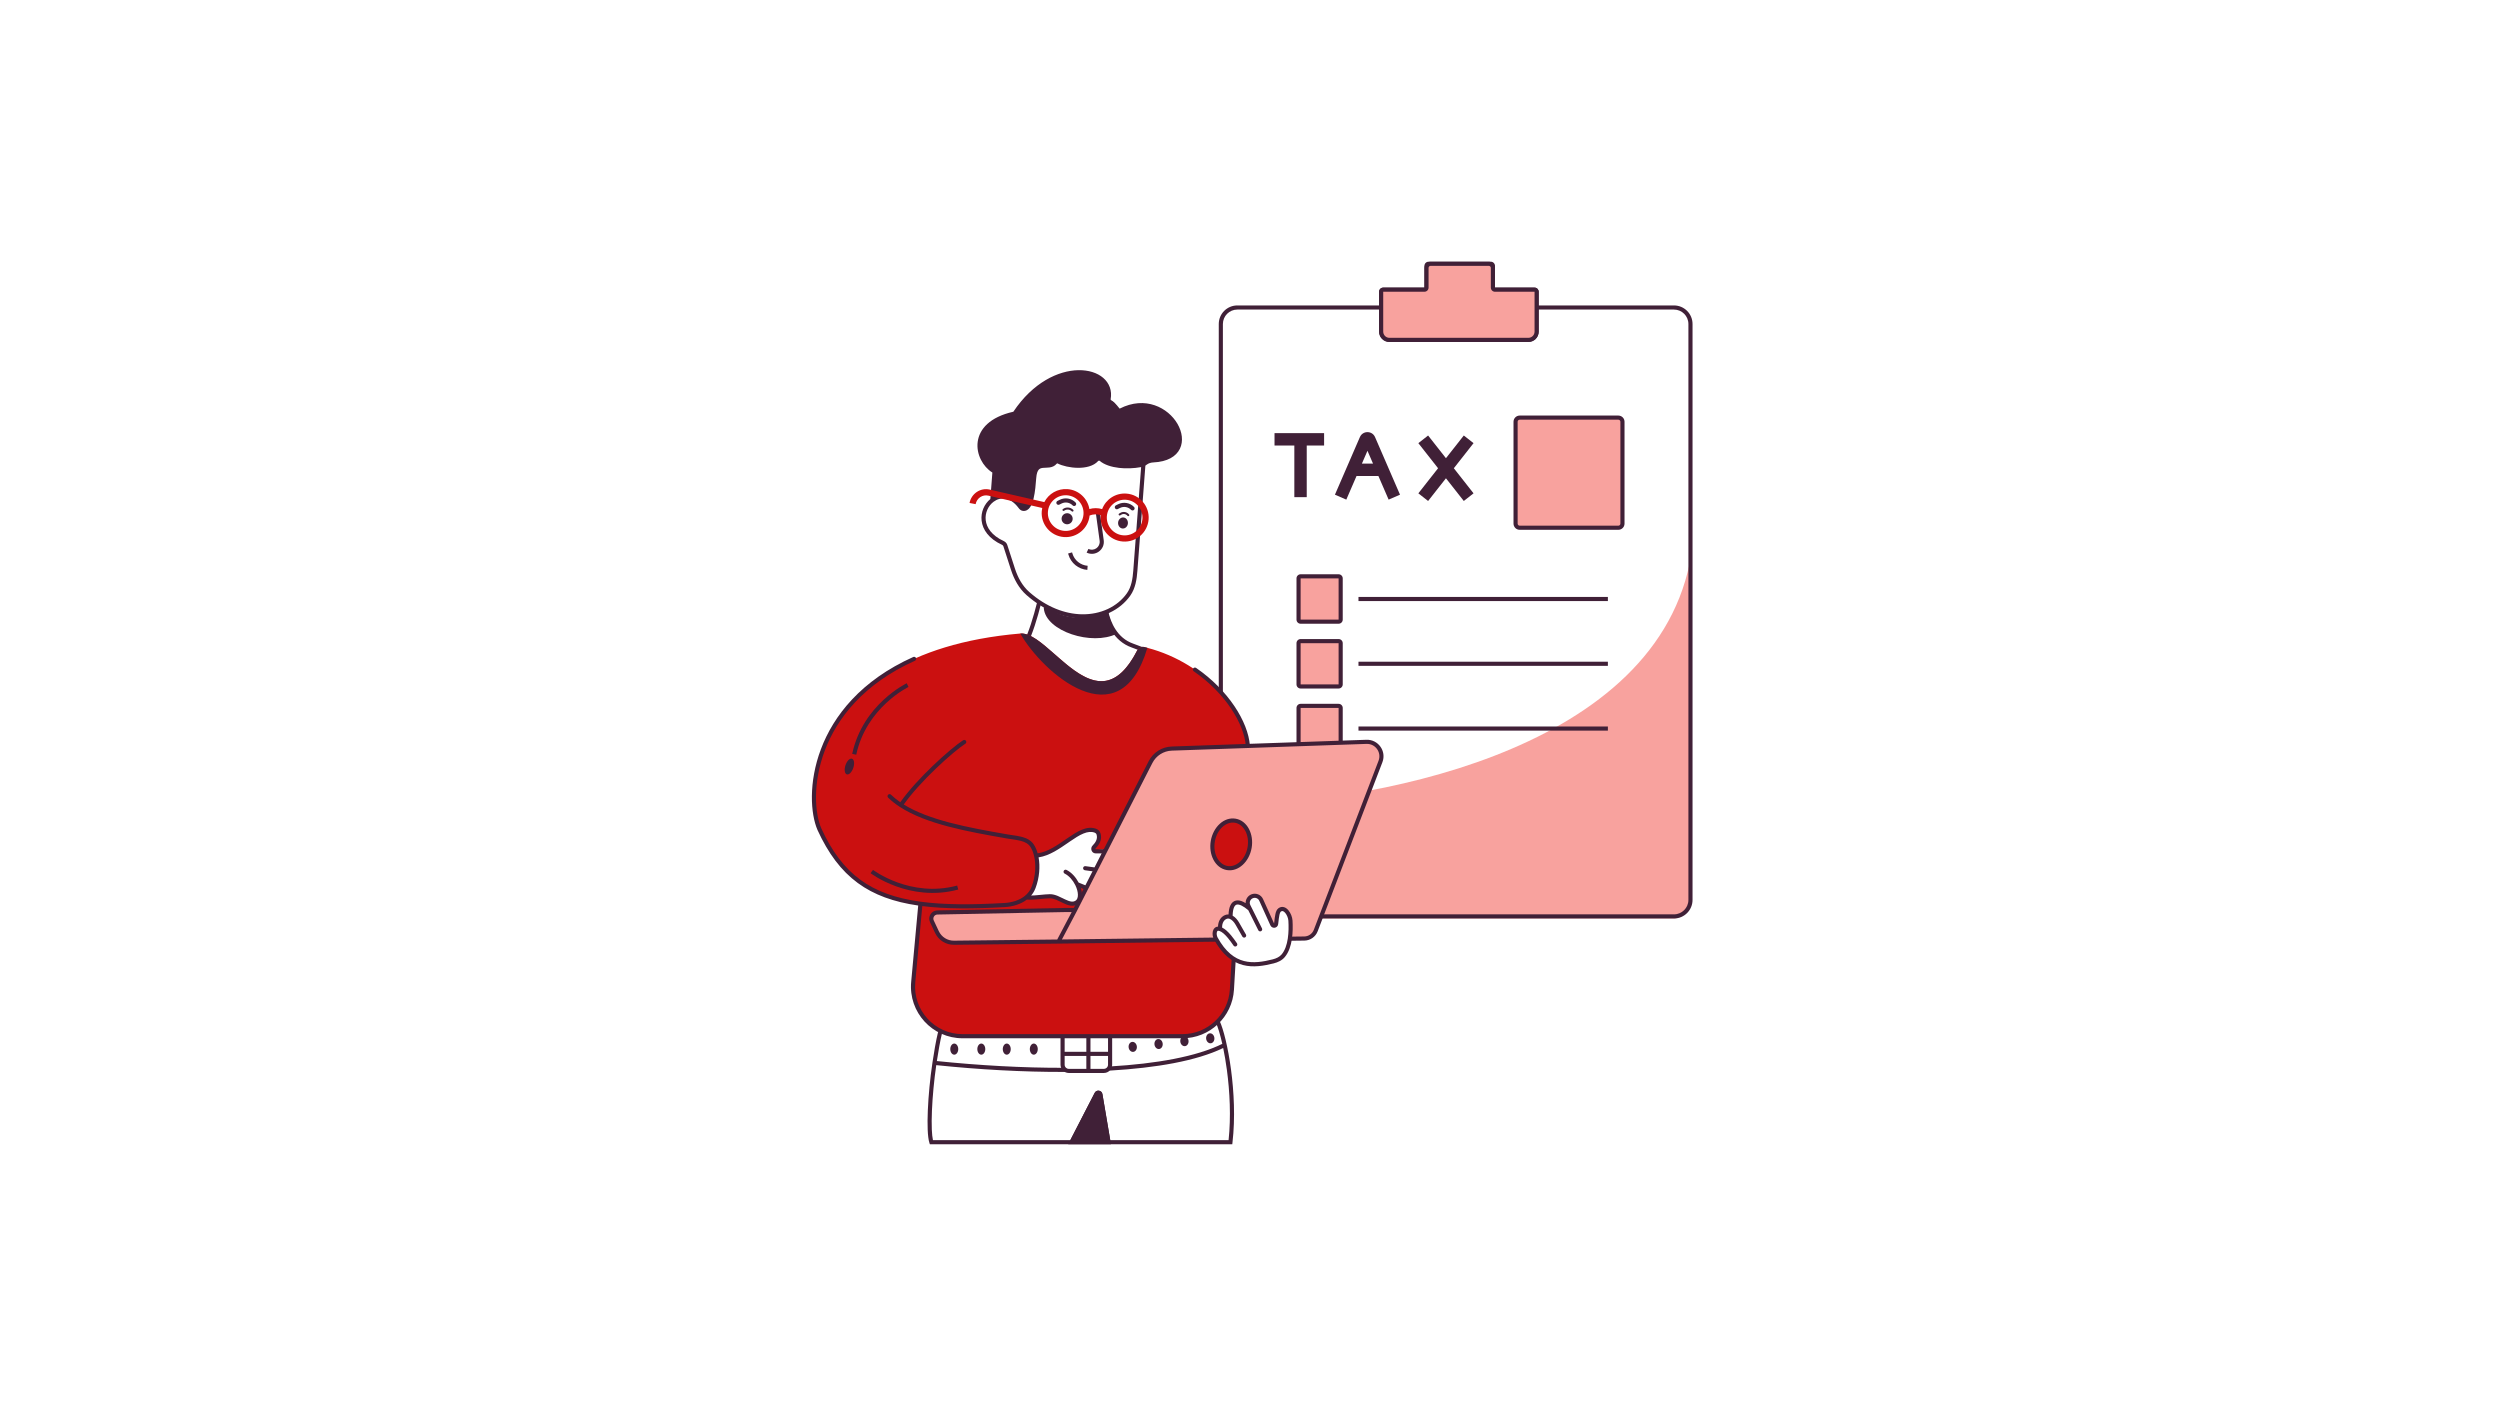 <svg xmlns="http://www.w3.org/2000/svg" xmlns:xlink="http://www.w3.org/1999/xlink" width="1920" viewBox="0 0 1440 810" height="1080" preserveAspectRatio="xMidYMid meet"><defs><clipPath id="faec983a45"><path d="M 702 150.547 L 974.91 150.547 L 974.91 530 L 702 530 Z M 702 150.547 "></path></clipPath><clipPath id="3810df4c82"><path d="M 794 150.547 L 887 150.547 L 887 197 L 794 197 Z M 794 150.547 "></path></clipPath><clipPath id="aff14abbc9"><path d="M 534 587 L 711 587 L 711 659.797 L 534 659.797 Z M 534 587 "></path></clipPath><clipPath id="503769e288"><path d="M 615 628 L 640 628 L 640 659.797 L 615 659.797 Z M 615 628 "></path></clipPath></defs><g id="b5129dbadf"><path style=" stroke:none;fill-rule:nonzero;fill:#f8a29e;fill-opacity:1;" d="M 703.195 465.02 L 703.195 507.059 C 703.195 512.535 710.582 514.281 713.031 509.379 C 713.184 509.07 713.559 508.934 713.875 509.078 L 739.648 520.531 C 739.922 520.652 740.141 520.875 740.258 521.152 L 743.336 528.328 C 743.523 528.766 743.953 529.051 744.426 529.051 L 963.727 529.051 C 968.984 529.051 973.246 524.789 973.246 519.531 L 973.246 324.43 C 950.453 434.945 785.254 463.363 704.352 463.828 C 703.695 463.832 703.195 464.363 703.195 465.02 Z M 703.195 465.02 "></path><g clip-rule="nonzero" clip-path="url(#faec983a45)"><path style=" stroke:none;fill-rule:evenodd;fill:#402037;fill-opacity:1;" d="M 820.473 153.121 C 820.473 151.809 821.539 150.742 822.855 150.742 L 858.719 150.742 C 860.035 150.742 861.098 151.809 861.098 153.121 L 861.098 165.668 L 883.906 165.668 C 885.219 165.668 886.285 166.734 886.285 168.047 L 886.285 175.93 L 964.199 175.93 C 970.109 175.93 974.902 180.723 974.902 186.637 L 974.902 518.344 C 974.902 524.254 970.109 529.051 964.199 529.051 L 743.645 529.051 L 743.645 526.668 L 964.199 526.668 C 968.797 526.668 972.523 522.941 972.523 518.344 L 972.523 186.637 C 972.523 182.035 968.797 178.309 964.199 178.309 L 886.285 178.309 L 886.285 191.016 C 886.285 194.301 883.621 196.965 880.336 196.965 L 800.305 196.965 C 797.02 196.965 794.355 194.301 794.355 191.016 L 794.355 178.309 L 712.715 178.309 C 708.113 178.309 704.387 182.035 704.387 186.637 L 704.387 527.859 L 702.008 527.859 L 702.008 186.637 C 702.008 180.723 706.801 175.93 712.715 175.93 L 794.355 175.93 L 794.355 168.047 C 794.355 166.734 795.422 165.668 796.734 165.668 L 820.473 165.668 Z M 858.719 153.121 L 822.855 153.121 L 822.855 165.668 C 822.855 166.98 821.789 168.047 820.473 168.047 L 796.734 168.047 L 796.734 191.016 C 796.734 192.988 798.332 194.586 800.305 194.586 L 880.336 194.586 C 882.309 194.586 883.906 192.988 883.906 191.016 L 883.906 168.047 L 861.098 168.047 C 859.785 168.047 858.719 166.98 858.719 165.668 Z M 858.719 153.121 "></path></g><path style=" stroke:none;fill-rule:nonzero;fill:#f8a29e;fill-opacity:1;" d="M 795.547 168.047 L 795.547 191.016 C 795.547 193.645 797.676 195.773 800.305 195.773 L 880.336 195.773 C 882.965 195.773 885.098 193.645 885.098 191.016 L 885.098 168.047 C 885.098 167.391 884.562 166.855 883.906 166.855 L 861.098 166.855 C 860.441 166.855 859.91 166.324 859.91 165.668 L 859.91 154.312 C 859.91 152.996 858.844 151.934 857.531 151.934 L 824.043 151.934 C 822.73 151.934 821.664 152.996 821.664 154.312 L 821.664 165.668 C 821.664 166.324 821.133 166.855 820.473 166.855 L 796.734 166.855 C 796.078 166.855 795.547 167.391 795.547 168.047 Z M 795.547 168.047 "></path><g clip-rule="nonzero" clip-path="url(#3810df4c82)"><path style=" stroke:none;fill-rule:evenodd;fill:#402037;fill-opacity:1;" d="M 824.043 153.121 C 823.387 153.121 822.855 153.652 822.855 154.312 L 822.855 165.668 C 822.855 166.98 821.789 168.047 820.473 168.047 L 796.734 168.047 L 796.734 191.016 C 796.734 192.988 798.332 194.586 800.305 194.586 L 880.336 194.586 C 882.309 194.586 883.906 192.988 883.906 191.016 L 883.906 168.047 L 861.098 168.047 C 859.785 168.047 858.719 166.98 858.719 165.668 L 858.719 154.312 C 858.719 153.652 858.188 153.121 857.531 153.121 Z M 820.473 154.312 C 820.473 152.34 822.07 150.742 824.043 150.742 L 857.531 150.742 C 859.5 150.742 861.098 152.34 861.098 154.312 L 861.098 165.668 L 883.906 165.668 C 885.219 165.668 886.285 166.734 886.285 168.047 L 886.285 191.016 C 886.285 194.301 883.621 196.965 880.336 196.965 L 800.305 196.965 C 797.02 196.965 794.355 194.301 794.355 191.016 L 794.355 168.047 C 794.355 166.734 795.422 165.668 796.734 165.668 L 820.473 165.668 Z M 820.473 154.312 "></path></g><path style=" stroke:none;fill-rule:evenodd;fill:#402037;fill-opacity:1;" d="M 734.125 249.484 L 762.68 249.484 L 762.68 256.621 L 752.676 256.621 L 752.676 286.363 L 745.539 286.363 L 745.539 256.621 L 734.125 256.621 Z M 734.125 249.484 "></path><path style=" stroke:none;fill-rule:evenodd;fill:#402037;fill-opacity:1;" d="M 783.293 251.773 C 784.949 247.949 790.371 247.949 792.027 251.773 L 806.402 284.941 L 799.852 287.781 L 793.961 274.188 L 781.359 274.188 L 775.469 287.781 L 768.922 284.941 Z M 784.453 267.047 L 790.867 267.047 L 787.66 259.648 Z M 784.453 267.047 "></path><path style=" stroke:none;fill-rule:evenodd;fill:#402037;fill-opacity:1;" d="M 832.867 275.484 L 822.586 288.566 L 816.973 284.156 L 828.328 269.707 L 816.973 255.258 L 822.586 250.848 L 832.867 263.93 L 843.148 250.848 L 848.758 255.258 L 837.406 269.707 L 848.758 284.156 L 843.148 288.566 Z M 832.867 275.484 "></path><path style=" stroke:none;fill-rule:nonzero;fill:#f8a29e;fill-opacity:1;" d="M 872.969 242.93 C 872.969 241.617 874.035 240.551 875.348 240.551 L 932.156 240.551 C 933.469 240.551 934.535 241.617 934.535 242.93 L 934.535 301.602 C 934.535 302.918 933.469 303.98 932.156 303.98 L 875.348 303.98 C 874.035 303.98 872.969 302.918 872.969 301.602 Z M 872.969 242.93 "></path><path style=" stroke:none;fill-rule:evenodd;fill:#402037;fill-opacity:1;" d="M 871.781 242.93 C 871.781 240.957 873.379 239.359 875.348 239.359 L 932.156 239.359 C 934.125 239.359 935.727 240.957 935.727 242.93 L 935.727 301.602 C 935.727 303.574 934.125 305.172 932.156 305.172 L 875.348 305.172 C 873.379 305.172 871.781 303.574 871.781 301.602 Z M 875.348 241.738 C 874.691 241.738 874.16 242.273 874.16 242.93 L 874.16 301.602 C 874.16 302.262 874.691 302.793 875.348 302.793 L 932.156 302.793 C 932.812 302.793 933.348 302.262 933.348 301.602 L 933.348 242.93 C 933.348 242.273 932.812 241.738 932.156 241.738 Z M 875.348 241.738 "></path><path style=" stroke:none;fill-rule:nonzero;fill:#f8a29e;fill-opacity:1;" d="M 747.973 333.156 C 747.973 332.5 748.504 331.965 749.16 331.965 L 771.035 331.965 C 771.691 331.965 772.227 332.5 772.227 333.156 L 772.227 356.895 C 772.227 357.555 771.691 358.086 771.035 358.086 L 749.16 358.086 C 748.504 358.086 747.973 357.555 747.973 356.895 Z M 747.973 333.156 "></path><path style=" stroke:none;fill-rule:evenodd;fill:#402037;fill-opacity:1;" d="M 746.781 333.156 C 746.781 331.84 747.848 330.777 749.16 330.777 L 771.035 330.777 C 772.348 330.777 773.414 331.84 773.414 333.156 L 773.414 356.895 C 773.414 358.211 772.348 359.273 771.035 359.273 L 749.16 359.273 C 747.848 359.273 746.781 358.211 746.781 356.895 Z M 749.16 333.156 L 749.16 356.895 L 771.035 356.895 L 771.035 333.156 Z M 749.16 333.156 "></path><path style=" stroke:none;fill-rule:nonzero;fill:#f8a29e;fill-opacity:1;" d="M 747.973 370.469 C 747.973 369.812 748.504 369.281 749.16 369.281 L 771.035 369.281 C 771.691 369.281 772.227 369.812 772.227 370.469 L 772.227 394.207 C 772.227 394.867 771.691 395.398 771.035 395.398 L 749.16 395.398 C 748.504 395.398 747.973 394.867 747.973 394.207 Z M 747.973 370.469 "></path><path style=" stroke:none;fill-rule:evenodd;fill:#402037;fill-opacity:1;" d="M 746.781 370.469 C 746.781 369.156 747.848 368.09 749.16 368.09 L 771.035 368.09 C 772.348 368.09 773.414 369.156 773.414 370.469 L 773.414 394.207 C 773.414 395.523 772.348 396.59 771.035 396.59 L 749.16 396.59 C 747.848 396.59 746.781 395.523 746.781 394.207 Z M 749.16 370.469 L 749.16 394.207 L 771.035 394.207 L 771.035 370.469 Z M 749.16 370.469 "></path><path style=" stroke:none;fill-rule:nonzero;fill:#f8a29e;fill-opacity:1;" d="M 747.973 407.781 C 747.973 407.125 748.504 406.59 749.16 406.59 L 771.035 406.59 C 771.691 406.59 772.227 407.125 772.227 407.781 L 772.227 431.523 C 772.227 432.18 771.691 432.711 771.035 432.711 L 749.16 432.711 C 748.504 432.711 747.973 432.18 747.973 431.523 Z M 747.973 407.781 "></path><path style=" stroke:none;fill-rule:evenodd;fill:#402037;fill-opacity:1;" d="M 746.781 407.781 C 746.781 406.469 747.848 405.402 749.16 405.402 L 771.035 405.402 C 772.348 405.402 773.414 406.469 773.414 407.781 L 773.414 431.523 C 773.414 432.836 772.348 433.902 771.035 433.902 L 749.16 433.902 C 747.848 433.902 746.781 432.836 746.781 431.523 Z M 749.16 407.781 L 749.16 431.523 L 771.035 431.523 L 771.035 407.781 Z M 749.16 407.781 "></path><path style=" stroke:none;fill-rule:evenodd;fill:#402037;fill-opacity:1;" d="M 782.484 343.836 L 926.141 343.836 L 926.141 346.215 L 782.484 346.215 Z M 782.484 343.836 "></path><path style=" stroke:none;fill-rule:evenodd;fill:#402037;fill-opacity:1;" d="M 782.484 381.148 L 926.141 381.148 L 926.141 383.527 L 782.484 383.527 Z M 782.484 381.148 "></path><path style=" stroke:none;fill-rule:evenodd;fill:#402037;fill-opacity:1;" d="M 782.484 418.461 L 926.141 418.461 L 926.141 420.84 L 782.484 420.84 Z M 782.484 418.461 "></path><path style=" stroke:none;fill-rule:evenodd;fill:#402037;fill-opacity:1;" d="M 598.793 346.156 C 599.43 346.316 599.82 346.961 599.66 347.598 C 597.656 355.66 594.637 365.637 591.648 371.188 C 590.387 373.531 589.031 375.609 587.609 377.203 L 587.609 408.301 L 675.309 408.301 L 663.641 377.191 C 663.102 377.047 662.418 376.824 661.691 376.578 C 660.566 376.195 659.223 375.707 657.898 375.215 C 656.57 374.723 655.27 374.23 654.211 373.832 C 653.137 373.422 652.305 373.109 651.938 372.98 C 641.355 369.289 637.508 359.008 636.145 353.258 C 635.992 352.617 636.387 351.977 637.027 351.824 C 637.664 351.672 638.309 352.066 638.457 352.707 C 639.781 358.285 643.355 367.469 652.719 370.73 C 653.105 370.867 653.992 371.203 655.117 371.629 C 656.184 372.031 657.461 372.516 658.727 372.984 C 660.043 373.473 661.363 373.953 662.457 374.328 C 663.598 374.711 664.391 374.949 664.727 375.004 L 665.406 375.117 L 678.742 410.68 L 585.23 410.68 L 585.23 376.27 L 585.555 375.926 C 586.895 374.504 588.246 372.488 589.555 370.059 C 592.387 364.797 595.352 355.086 597.352 347.023 C 597.512 346.387 598.156 346 598.793 346.156 Z M 598.793 346.156 "></path><path style=" stroke:none;fill-rule:nonzero;fill:#402037;fill-opacity:1;" d="M 642.77 364.422 L 643.152 365.082 C 629.031 372.109 602.379 363.672 601.234 350.402 C 601.156 349.473 602.227 349.016 602.984 349.562 C 615.93 358.914 627.504 355.426 638.375 353.125 C 639.25 357.094 640.73 360.906 642.77 364.422 Z M 642.77 364.422 "></path><path style=" stroke:none;fill-rule:evenodd;fill:#402037;fill-opacity:1;" d="M 621.23 215.598 C 610.562 215.762 596.59 222.148 585.68 238.465 C 585.332 238.98 584.785 239.348 584.191 239.484 C 571.262 242.398 566.32 248.746 565.516 254.766 C 564.691 260.938 568.121 267.211 572.812 270.133 C 573.555 270.598 574.043 271.441 573.969 272.383 L 572.949 285.848 C 574.934 284.906 577.184 284.516 579.512 284.918 C 582.699 285.473 585.879 287.477 588.656 291.234 C 589.027 291.734 589.305 291.898 589.484 291.918 C 590.129 291.996 590.734 291.723 591.371 290.809 C 592.031 289.859 592.582 288.398 593.023 286.59 C 593.898 282.992 594.242 278.488 594.492 275.184 C 594.715 272.273 595.371 270.297 596.484 269.008 C 597.641 267.676 599.113 267.273 600.469 267.129 C 601.066 267.066 601.68 267.047 602.246 267.031 C 602.309 267.027 602.375 267.027 602.434 267.023 C 603.074 267.004 603.652 266.98 604.203 266.902 C 605.27 266.75 606.137 266.406 606.848 265.559 C 607.617 264.641 609.016 264.207 610.215 264.816 C 612.652 266.059 616.797 267.051 620.906 267.086 C 625.066 267.117 628.793 266.168 630.766 263.953 C 631.309 263.344 632.078 263.039 632.801 262.977 C 633.52 262.918 634.34 263.098 634.98 263.645 C 637.07 265.438 640.602 266.652 644.867 267.145 C 649.02 267.625 653.711 267.398 658.09 266.469 L 659.125 265.699 C 660.617 264.59 662.43 264.062 664.199 263.98 C 671.801 263.629 675.82 260.848 677.473 257.457 C 679.152 254.004 678.598 249.504 676.152 245.305 C 671.281 236.938 659.316 230.48 645.715 237.645 C 645.418 237.805 644.598 238.141 643.832 237.582 C 643.453 237.309 643.07 236.867 642.742 236.477 C 642.578 236.281 642.406 236.07 642.234 235.859 L 642.188 235.801 C 641.996 235.566 641.801 235.324 641.594 235.078 C 640.754 234.074 639.887 233.176 639.035 232.715 C 638.086 232.199 637.129 231.004 637.387 229.594 C 638.156 225.379 636.758 221.91 633.914 219.469 C 631.031 216.992 626.578 215.516 621.23 215.598 Z M 657.289 269.051 C 653.047 269.816 648.602 269.973 644.594 269.508 C 640.129 268.992 636.043 267.691 633.43 265.449 C 633.367 265.398 633.219 265.332 632.992 265.348 C 632.77 265.367 632.609 265.461 632.543 265.539 C 629.863 268.543 625.234 269.5 620.887 269.465 C 616.484 269.43 611.965 268.379 609.137 266.938 C 609.098 266.918 609.027 266.902 608.93 266.926 C 608.828 266.949 608.734 267.008 608.672 267.086 C 607.461 268.531 605.965 269.055 604.539 269.258 C 603.844 269.355 603.145 269.383 602.508 269.402 C 602.449 269.406 602.387 269.406 602.324 269.406 C 601.746 269.426 601.223 269.441 600.727 269.496 C 599.645 269.613 598.875 269.887 598.285 270.566 C 597.656 271.293 597.07 272.664 596.867 275.363 L 596.863 275.41 C 596.617 278.668 596.262 283.348 595.332 287.152 C 594.871 289.055 594.238 290.855 593.324 292.168 C 592.391 293.512 591.027 294.5 589.203 294.281 C 588 294.137 587.203 293.27 586.746 292.648 C 584.242 289.266 581.559 287.688 579.105 287.266 C 576.648 286.84 574.266 287.539 572.301 289.012 C 569.25 291.289 567.289 295.363 567.773 299.625 C 568.25 303.824 571.133 308.43 578.219 311.688 C 579.125 312.102 579.871 312.883 580.195 313.883 L 584.57 327.418 C 586.258 332.637 588.871 337.484 592.875 341.008 C 602.82 349.754 613.43 353.602 622.934 353.828 C 634.066 354.09 643.695 349.387 649.109 341.703 C 651.68 338.055 652.406 333.43 652.77 328.648 Z M 659.738 268.207 L 655.141 328.828 C 654.777 333.645 654.027 338.852 651.051 343.074 C 645.125 351.484 634.703 356.488 622.875 356.207 C 612.762 355.969 601.625 351.871 591.305 342.793 C 586.871 338.898 584.074 333.617 582.305 328.148 L 577.934 314.613 C 577.828 314.293 577.574 314.008 577.223 313.848 C 569.551 310.32 565.996 305.09 565.406 299.895 C 564.852 294.965 566.992 290.262 570.441 287.445 L 571.598 272.203 C 571.598 272.203 571.598 272.203 571.598 272.199 C 571.594 272.199 571.594 272.195 571.594 272.195 C 571.59 272.184 571.574 272.168 571.551 272.152 C 566.137 268.773 562.199 261.621 563.156 254.449 C 564.137 247.129 570.121 240.215 583.668 237.16 C 583.664 237.16 583.668 237.16 583.672 237.16 C 583.676 237.156 583.676 237.156 583.68 237.156 C 583.684 237.156 583.684 237.152 583.688 237.152 C 583.695 237.148 583.699 237.141 583.699 237.141 C 583.703 237.137 583.703 237.137 583.699 237.141 C 594.973 220.285 609.625 213.398 621.195 213.219 C 626.961 213.133 632.031 214.719 635.465 217.664 C 638.938 220.648 640.652 224.961 639.727 230.023 C 639.723 230.047 639.719 230.133 639.801 230.273 C 639.887 230.414 640.023 230.543 640.168 230.621 C 641.457 231.32 642.574 232.543 643.418 233.551 C 643.637 233.809 643.844 234.066 644.035 234.301 L 644.078 234.355 C 644.254 234.574 644.414 234.77 644.566 234.949 C 644.715 235.125 644.836 235.266 644.934 235.371 C 659.688 227.801 672.832 234.871 678.211 244.105 C 680.906 248.742 681.75 254.105 679.609 258.496 C 677.445 262.945 672.43 265.98 664.309 266.359 C 662.918 266.422 661.586 266.836 660.543 267.609 Z M 659.738 268.207 "></path><path style=" stroke:none;fill-rule:nonzero;fill:#402037;fill-opacity:1;" d="M 609.676 265.879 C 614.941 268.559 627.004 269.961 631.652 264.746 C 632.27 264.059 633.504 263.945 634.199 264.555 C 638.465 268.285 647.535 269.715 656.023 268.441 C 657.699 268.188 659.234 267.395 660.52 266.293 C 661.336 265.59 662.426 265.223 663.504 265.195 C 696.043 264.371 673.871 221.469 645.16 236.594 C 644.961 236.699 644.711 236.746 644.559 236.578 C 643.801 235.711 642.758 232.117 640.543 231.199 C 639.637 230.82 638.582 229.867 638.691 228.895 C 640.785 211.047 606.504 205.184 584.691 237.805 C 584.516 238.062 584.234 238.254 583.93 238.324 C 557.453 244.293 562.074 264.84 572.184 271.145 C 572.578 271.391 572.82 271.828 572.785 272.293 L 571.59 288.059 C 575.973 284.777 582.418 284.801 587.699 291.945 C 588.113 292.504 588.652 293.016 589.344 293.102 C 594.281 293.691 595.184 281.84 595.68 275.273 C 596.531 264.059 603.918 270.91 607.758 266.32 C 608.223 265.77 609.031 265.551 609.676 265.879 Z M 609.676 265.879 "></path><path style=" stroke:none;fill-rule:evenodd;fill:#402037;fill-opacity:1;" d="M 651.5 293.668 C 649.84 291.949 647.258 291.504 645.121 292.57 L 643.824 293.219 C 643.234 293.512 642.523 293.27 642.23 292.684 C 641.934 292.098 642.176 291.379 642.762 291.09 L 644.059 290.441 C 647.125 288.914 650.828 289.551 653.211 292.016 C 653.668 292.484 653.652 293.238 653.18 293.695 C 652.707 294.152 651.957 294.141 651.5 293.668 Z M 651.5 293.668 "></path><path style=" stroke:none;fill-rule:evenodd;fill:#402037;fill-opacity:1;" d="M 617.844 291.113 C 616.184 289.395 613.602 288.953 611.465 290.02 L 610.168 290.664 C 609.582 290.957 608.867 290.719 608.574 290.133 C 608.277 289.543 608.52 288.828 609.105 288.535 L 610.402 287.891 C 613.469 286.363 617.172 286.996 619.555 289.461 C 620.012 289.934 620 290.688 619.523 291.145 C 619.051 291.602 618.301 291.586 617.844 291.113 Z M 617.844 291.113 "></path><path style=" stroke:none;fill-rule:evenodd;fill:#402037;fill-opacity:1;" d="M 617.336 294.516 C 616.16 293.32 614.281 293.176 612.938 294.18 C 612.676 294.379 612.301 294.324 612.105 294.062 C 611.906 293.801 611.961 293.426 612.223 293.23 C 614.043 291.867 616.59 292.059 618.184 293.68 C 618.414 293.914 618.41 294.293 618.176 294.523 C 617.941 294.754 617.562 294.75 617.336 294.516 Z M 617.336 294.516 "></path><path style=" stroke:none;fill-rule:evenodd;fill:#402037;fill-opacity:1;" d="M 649.414 297.086 C 648.559 296.02 647.047 295.75 645.879 296.461 L 645.238 296.848 C 644.957 297.02 644.59 296.93 644.418 296.648 C 644.25 296.367 644.34 296 644.621 295.832 L 645.262 295.441 C 646.941 294.426 649.117 294.809 650.344 296.344 C 650.551 296.602 650.508 296.973 650.25 297.18 C 649.996 297.387 649.621 297.344 649.414 297.086 Z M 649.414 297.086 "></path><path style=" stroke:none;fill-rule:evenodd;fill:#402037;fill-opacity:1;" d="M 633.391 311.496 L 630.992 294.051 L 633.352 293.727 L 635.746 311.172 C 636.496 316.633 630.852 320.719 625.898 318.301 L 626.941 316.164 C 630.184 317.746 633.879 315.07 633.391 311.496 Z M 633.391 311.496 "></path><path style=" stroke:none;fill-rule:evenodd;fill:#402037;fill-opacity:1;" d="M 617.52 318.164 L 617.68 318.727 C 618.828 322.719 622.34 325.574 626.484 325.891 L 626.305 328.262 C 621.168 327.875 616.816 324.332 615.395 319.387 L 615.23 318.82 Z M 617.52 318.164 "></path><path style=" stroke:none;fill-rule:evenodd;fill:#cb1010;fill-opacity:1;" d="M 614.625 285.293 C 608.965 284.863 604.031 289.105 603.605 294.762 C 603.176 300.418 607.414 305.352 613.07 305.781 C 618.73 306.211 623.664 301.973 624.09 296.312 C 624.52 290.656 620.281 285.723 614.625 285.293 Z M 601.531 289.207 C 604.004 284.41 609.172 281.301 614.895 281.734 C 621.363 282.227 626.457 287.09 627.496 293.211 C 629.895 292.516 632.441 292.527 634.836 293.238 C 636.945 287.625 642.562 283.832 648.844 284.309 C 656.465 284.887 662.176 291.535 661.598 299.16 C 661.02 306.781 654.371 312.492 646.75 311.914 C 639.125 311.336 633.414 304.688 633.992 297.066 C 634 296.953 634.012 296.836 634.023 296.727 C 631.934 296.051 629.668 296.117 627.617 296.934 C 626.867 304.383 620.305 309.91 612.801 309.34 C 605.176 308.762 599.465 302.113 600.043 294.492 C 600.094 293.844 600.188 293.211 600.32 292.594 L 569.254 285.477 C 565.98 284.727 562.652 286.887 561.953 290.395 L 558.453 289.699 C 559.523 284.312 564.723 280.777 570.051 282 Z M 648.574 287.867 C 642.914 287.441 637.98 291.68 637.551 297.336 C 637.121 302.992 641.363 307.926 647.02 308.355 C 652.676 308.785 657.609 304.547 658.039 298.887 C 658.469 293.23 654.23 288.297 648.574 287.867 Z M 648.574 287.867 "></path><path style=" stroke:none;fill-rule:nonzero;fill:#402037;fill-opacity:1;" d="M 617.852 299.043 C 617.715 300.801 616.184 302.117 614.426 301.984 C 612.668 301.852 611.352 300.316 611.484 298.559 C 611.617 296.801 613.152 295.484 614.91 295.617 C 616.664 295.75 617.984 297.285 617.852 299.043 Z M 617.852 299.043 "></path><path style=" stroke:none;fill-rule:nonzero;fill:#402037;fill-opacity:1;" d="M 649.676 301.457 C 649.543 303.215 648.168 304.543 646.605 304.426 C 645.043 304.305 643.887 302.785 644.02 301.027 C 644.152 299.27 645.527 297.941 647.09 298.059 C 648.652 298.176 649.809 299.699 649.676 301.457 Z M 649.676 301.457 "></path><path style=" stroke:none;fill-rule:evenodd;fill:#402037;fill-opacity:1;" d="M 771.172 455.836 C 773.383 450.25 769.133 444.234 763.129 444.449 L 735.18 445.461 L 735.094 443.082 L 763.043 442.074 C 770.762 441.793 776.227 449.531 773.387 456.711 L 760.309 489.77 L 758.094 488.895 Z M 771.172 455.836 "></path><path style=" stroke:none;fill-rule:evenodd;fill:#402037;fill-opacity:1;" d="M 546.254 562.82 L 545.023 555.582 L 547.367 555.184 L 548.598 562.418 C 550.156 571.566 558.086 578.258 567.363 578.258 L 654.234 578.258 L 654.234 580.641 L 567.363 580.641 C 556.926 580.641 548.004 573.109 546.254 562.82 Z M 546.254 562.82 "></path><path style=" stroke:none;fill-rule:evenodd;fill:#cb1010;fill-opacity:1;" d="M 607.566 376.902 C 600.172 370.398 593.371 364.414 587.672 364.906 C 554.562 367.762 530.16 376.023 512.402 386.949 C 466.441 415.219 464.934 461.305 471.949 477.555 C 484.203 504.375 501.164 516.633 530.172 520.566 L 526.02 565.691 C 524.48 582.422 537.652 596.859 554.453 596.859 L 681.238 596.859 C 696.289 596.859 708.758 585.172 709.73 570.152 L 710.93 551.652 C 704.387 548.68 699.152 538.805 699.625 537.375 C 700.223 536.188 701.648 533.926 702.602 534.402 C 703.195 529.051 708.074 527.383 708.551 527.859 C 708.531 525.082 709.395 519.531 712.984 519.531 L 718.75 429.422 C 717.281 410.777 695.59 382.258 660.891 373.152 C 660.273 372.992 659.652 372.836 659.027 372.684 C 657.422 372.301 655.77 373.191 655.016 374.66 C 639.504 404.996 622.348 389.902 607.566 376.902 Z M 614.398 484.543 C 620.441 480.375 625.934 476.578 631.012 478.516 C 631.828 478.824 632.48 479.484 632.746 480.316 C 633.734 483.391 632.023 486.047 630.168 487.895 C 629.332 488.727 629.449 489.789 630.629 489.789 L 635.289 489.297 L 632.219 501.074 L 629.438 504.668 C 628.949 505.301 628.91 506.148 629.012 506.941 C 629.086 507.504 628.773 508.023 628.375 508.426 C 628.059 508.742 627.77 509.078 627.48 509.402 C 626.594 510.414 625.773 511.352 624.641 511.418 C 623.898 511.461 623.227 511.043 622.59 510.645 C 622.555 510.621 622.523 510.602 622.488 510.578 L 620.438 509.301 C 622.453 513.398 622.781 517.863 620.363 519.641 C 617.793 521.527 614.781 520.035 611.633 518.477 C 609.355 517.352 607.012 516.191 604.707 516.242 C 603.035 516.277 601.223 516.453 599.402 516.629 C 596.746 516.887 594.07 517.145 591.766 516.98 L 591.059 516.98 C 592.953 515.457 594.461 513.508 595.363 511.098 C 597.73 504.781 598.031 498.039 596.785 492.766 L 597.316 492.766 C 603.48 492.078 609.148 488.168 614.398 484.543 Z M 614.398 484.543 "></path><path style=" stroke:none;fill-rule:nonzero;fill:#f8a29e;fill-opacity:1;" d="M 795.16 438.598 L 757.863 536.008 C 756.816 538.742 754.211 540.559 751.285 540.594 L 743.051 540.695 C 744.832 523.102 739.48 524.289 737.102 524.289 C 735.91 526.074 734.723 532.023 734.125 533.211 L 725.203 516.559 L 720.445 516.559 L 718.066 521.316 C 712.117 519.531 710.332 518.344 708.551 527.266 C 703.195 528.453 703.078 534.52 702.602 534.996 C 698.438 534.996 699.27 540.016 700.223 541.223 L 609.688 542.332 L 619.262 524.148 L 662.703 438.961 C 665.062 434.34 669.742 431.359 674.926 431.18 L 787.094 427.297 C 793.055 427.09 797.293 433.031 795.16 438.598 Z M 795.16 438.598 "></path><path style=" stroke:none;fill-rule:evenodd;fill:#402037;fill-opacity:1;" d="M 527.617 379.02 C 527.887 379.617 527.621 380.32 527.02 380.59 C 497.441 393.863 482.102 413.695 475.074 432.336 C 468.027 451.039 469.348 468.516 473.039 477.07 C 479.102 490.348 486.293 499.93 495.48 506.684 C 504.672 513.441 515.961 517.438 530.332 519.387 C 543.586 521.184 559.422 521.23 578.59 520.117 C 582.949 519.863 587.223 518.543 590.312 516.055 C 592.059 514.648 593.43 512.871 594.25 510.68 C 596.539 504.578 596.816 498.078 595.629 493.039 C 595.156 491.043 594.461 489.305 593.598 487.926 C 592.418 486.039 590.492 485.016 588.059 484.359 C 586.418 483.918 584.707 483.672 582.941 483.422 C 582.016 483.289 581.074 483.156 580.121 482.992 C 568.578 480.984 556.914 478.898 546.254 476.086 C 535.602 473.273 525.875 469.715 518.238 464.727 C 515.793 463.129 513.559 461.383 511.574 459.465 C 511.102 459.008 511.09 458.254 511.547 457.781 C 512.004 457.309 512.754 457.297 513.227 457.754 C 514.832 459.305 516.621 460.746 518.574 462.09 C 523.344 455.316 530.398 447.73 537.156 441.238 C 544.234 434.438 551.086 428.742 554.77 426.375 C 555.32 426.02 556.059 426.18 556.414 426.73 C 556.77 427.285 556.609 428.02 556.055 428.375 C 552.57 430.617 545.852 436.184 538.805 442.953 C 532.109 449.387 525.207 456.82 520.57 463.391 C 527.742 467.84 536.797 471.129 546.859 473.785 C 557.406 476.566 568.977 478.637 580.531 480.648 C 581.328 480.785 582.184 480.91 583.074 481.035 C 584.926 481.301 586.906 481.582 588.68 482.062 C 591.375 482.789 593.977 484.047 595.613 486.66 C 596.488 488.059 597.184 489.707 597.691 491.52 C 600.609 491.105 603.457 489.926 606.266 488.367 C 608.82 486.949 611.285 485.246 613.715 483.57 C 614.113 483.297 614.508 483.023 614.902 482.75 C 617.684 480.844 620.453 479.012 623.156 477.906 C 625.879 476.793 628.676 476.352 631.434 477.402 C 632.566 477.836 633.496 478.758 633.879 479.953 C 635.078 483.695 632.941 486.809 631.008 488.738 C 630.984 488.758 630.965 488.789 630.957 488.844 C 630.945 488.906 630.949 488.98 630.973 489.051 C 630.996 489.121 631.027 489.152 631.039 489.168 L 635.492 489.168 C 636.148 489.168 636.68 489.699 636.68 490.355 C 636.68 491.012 636.148 491.547 635.492 491.547 L 631.039 491.547 C 629.82 491.547 629.02 490.688 628.723 489.824 C 628.43 488.969 628.527 487.848 629.328 487.051 C 631.102 485.285 632.387 483.086 631.613 480.68 C 631.465 480.211 631.086 479.816 630.59 479.625 C 628.602 478.871 626.473 479.121 624.059 480.109 C 621.625 481.105 619.051 482.789 616.25 484.711 C 615.863 484.977 615.477 485.246 615.082 485.52 C 612.656 487.191 610.086 488.965 607.418 490.449 C 604.539 492.047 601.469 493.352 598.223 493.844 C 599.18 499.121 598.727 505.512 596.477 511.516 C 595.863 513.152 594.996 514.586 593.938 515.836 C 595.227 515.809 596.609 515.699 598.039 515.566 C 598.445 515.527 598.855 515.488 599.27 515.449 C 601.09 515.273 602.957 515.09 604.684 515.051 C 606.293 515.016 607.859 515.484 609.301 516.078 C 610.273 516.477 611.27 516.969 612.207 517.438 C 612.637 517.645 613.051 517.852 613.445 518.039 C 616.191 519.344 618.078 519.844 619.66 518.68 C 620.43 518.113 620.902 517.016 620.875 515.359 C 620.848 513.727 620.32 511.758 619.371 509.828 C 617.984 507.012 615.793 504.465 613.25 503.195 C 612.664 502.902 612.426 502.188 612.719 501.602 C 613.016 501.012 613.73 500.773 614.316 501.07 C 617.312 502.566 619.742 505.383 621.297 508.367 L 625.836 510.207 C 626.445 510.453 626.738 511.148 626.492 511.758 C 626.242 512.367 625.551 512.66 624.941 512.414 L 622.582 511.457 C 622.996 512.773 623.234 514.09 623.254 515.32 C 623.289 517.367 622.715 519.387 621.066 520.598 C 618.223 522.688 615.027 521.426 612.426 520.188 C 611.957 519.965 611.5 519.742 611.055 519.52 C 610.16 519.074 609.293 518.648 608.398 518.277 C 607.078 517.738 605.867 517.406 604.734 517.43 C 603.109 517.465 601.352 517.637 599.535 517.812 C 599.113 517.852 598.688 517.895 598.262 517.934 C 596.043 518.141 593.766 518.312 591.727 518.172 L 591.469 518.172 C 587.926 520.879 583.281 522.227 578.73 522.492 C 560.086 523.574 544.465 523.57 531.242 521.906 L 527.207 565.801 C 525.73 581.836 538.352 595.668 554.453 595.668 L 681.078 595.668 C 695.562 595.668 707.543 584.375 708.391 569.914 L 709.371 553.266 C 709.41 552.609 709.973 552.109 710.629 552.148 C 711.285 552.188 711.785 552.75 711.746 553.406 L 710.766 570.055 C 709.844 585.773 696.824 598.047 681.078 598.047 L 554.453 598.047 C 536.953 598.047 523.234 583.012 524.836 565.582 L 528.883 521.586 C 514.773 519.547 503.426 515.48 494.07 508.602 C 484.469 501.539 477.051 491.586 470.867 478.051 L 470.863 478.035 L 470.859 478.027 C 466.875 468.805 465.625 450.668 472.852 431.5 C 480.102 412.262 495.891 391.953 526.047 378.418 C 526.645 378.152 527.352 378.418 527.617 379.02 Z M 687.285 385.023 C 687.656 384.48 688.398 384.344 688.938 384.715 C 707.59 397.535 718.867 415.773 719.938 429.328 C 719.988 429.984 719.5 430.559 718.844 430.609 C 718.191 430.66 717.617 430.172 717.566 429.516 C 716.57 416.898 705.863 399.234 687.59 386.676 C 687.051 386.305 686.91 385.566 687.285 385.023 Z M 623.871 499.922 C 623.961 499.27 624.559 498.816 625.211 498.906 L 630.332 499.609 C 630.98 499.703 631.434 500.301 631.348 500.953 C 631.254 501.605 630.656 502.059 630.004 501.969 L 624.887 501.262 C 624.234 501.172 623.781 500.574 623.871 499.922 Z M 623.871 499.922 "></path><path style=" stroke:none;fill-rule:nonzero;fill:#402037;fill-opacity:1;" d="M 587.672 364.906 C 604.77 363.434 631.746 420.172 655.016 374.66 C 655.77 373.191 657.422 372.301 659.027 372.684 C 659.652 372.836 660.273 372.992 660.891 373.152 C 645.02 426.863 600.473 387.438 587.672 364.906 Z M 587.672 364.906 "></path><path style=" stroke:none;fill-rule:nonzero;fill:#f8a29e;fill-opacity:1;" d="M 614.297 524.148 L 539.922 525.578 C 537.34 525.629 535.66 528.328 536.762 530.668 L 539.684 536.871 C 541.465 540.664 545.301 543.062 549.492 543.016 L 609.688 542.332 L 619.262 524.148 Z M 614.297 524.148 "></path><path style=" stroke:none;fill-rule:evenodd;fill:#402037;fill-opacity:1;" d="M 787.055 426.109 C 793.863 425.871 798.707 432.66 796.27 439.023 L 758.973 536.434 C 757.754 539.621 754.711 541.742 751.301 541.785 L 742.469 541.891 L 742.441 539.512 L 751.27 539.406 C 753.707 539.375 755.879 537.859 756.754 535.582 L 794.047 438.172 C 795.875 433.398 792.242 428.309 787.137 428.484 L 674.969 432.367 C 670.215 432.535 665.926 435.266 663.766 439.504 L 620.316 524.703 L 611.672 541.121 L 700.801 540.023 L 700.832 542.402 L 609.703 543.523 L 549.504 544.207 C 544.848 544.258 540.59 541.59 538.605 537.375 L 535.688 531.176 C 534.219 528.055 536.453 524.457 539.902 524.391 L 614.285 522.961 L 618.535 522.961 L 661.645 438.422 C 664.199 433.414 669.27 430.188 674.887 429.992 Z M 617.293 525.34 L 614.309 525.34 L 539.945 526.77 C 538.223 526.805 537.105 528.602 537.84 530.16 L 540.758 536.363 C 542.344 539.734 545.754 541.871 549.477 541.828 L 608.965 541.152 Z M 617.293 525.34 "></path><path style=" stroke:none;fill-rule:nonzero;fill:#cb1010;fill-opacity:1;" d="M 719.773 488.195 C 718.469 495.719 712.664 500.992 706.816 499.98 C 700.965 498.965 697.281 492.043 698.586 484.52 C 699.891 476.996 705.691 471.723 711.543 472.734 C 717.391 473.75 721.078 480.672 719.773 488.195 Z M 719.773 488.195 "></path><path style=" stroke:none;fill-rule:evenodd;fill:#402037;fill-opacity:1;" d="M 711.336 473.906 C 706.391 473.051 701 477.555 699.758 484.723 C 698.512 491.891 702.074 497.949 707.02 498.809 C 711.965 499.664 717.355 495.16 718.598 487.992 C 719.844 480.824 716.285 474.766 711.336 473.906 Z M 697.414 484.316 C 698.781 476.438 704.988 470.391 711.746 471.562 C 718.5 472.734 722.312 480.52 720.945 488.398 C 719.578 496.277 713.367 502.324 706.613 501.152 C 699.855 499.98 696.047 492.195 697.414 484.316 Z M 697.414 484.316 "></path><path style=" stroke:none;fill-rule:evenodd;fill:#402037;fill-opacity:1;" d="M 720.785 515.148 C 723.387 514.109 726.348 515.301 727.504 517.852 L 733.875 531.941 C 733.887 531.859 733.895 531.773 733.902 531.691 C 734.141 529.574 734.336 527.824 734.633 526.488 C 734.934 525.117 735.402 523.855 736.441 523.105 C 737.457 522.375 738.574 522.215 739.633 522.539 C 740.629 522.84 741.473 523.535 742.133 524.324 C 743.453 525.902 744.371 528.227 744.492 530.254 C 744.668 533.332 744.691 537.203 744.121 540.965 C 743.555 544.703 742.379 548.477 740.066 551.242 C 738.391 553.254 735.98 554.32 733.656 554.902 C 728.078 556.301 721.922 557.414 715.91 555.844 C 709.824 554.258 704.082 549.984 699.199 541.043 L 699.191 541.027 L 699.18 541.008 C 698.512 539.672 698.258 537.953 698.57 536.531 C 698.727 535.812 699.051 535.07 699.645 534.52 C 700.164 534.035 700.824 533.766 701.566 533.734 C 701.664 530.746 703.02 528.152 705.617 527.074 C 706.301 526.789 706.98 526.684 707.637 526.715 C 707.734 524.656 708.051 523 708.594 521.73 C 709.281 520.137 710.367 519.074 711.844 518.73 C 713.246 518.406 714.75 518.789 716.188 519.488 C 716.617 519.695 717.055 519.934 717.492 520.207 C 717.418 518.07 718.66 516 720.785 515.148 Z M 719.004 524.27 C 717.605 523.086 716.305 522.184 715.152 521.629 C 713.93 521.035 713.02 520.902 712.383 521.047 C 711.824 521.18 711.25 521.578 710.781 522.668 C 710.344 523.688 710.047 525.223 709.992 527.43 C 711.602 528.336 712.898 529.953 713.75 531.445 L 717.664 538.289 C 717.988 538.859 717.789 539.586 717.219 539.914 C 716.648 540.238 715.922 540.043 715.598 539.473 L 711.684 532.625 C 710.809 531.09 709.586 529.762 708.359 529.281 C 707.742 529.039 707.145 529.016 706.527 529.27 C 704.953 529.926 703.867 531.707 703.941 534.289 C 704.812 534.699 705.645 535.297 706.402 535.953 C 707.391 536.809 708.324 537.824 709.148 538.816 C 710.371 540.285 711.441 541.828 712.043 542.695 C 712.23 542.969 712.375 543.172 712.461 543.289 C 712.855 543.812 712.75 544.559 712.223 544.953 C 711.699 545.348 710.953 545.238 710.559 544.715 C 710.414 544.52 710.219 544.242 709.984 543.902 C 709.371 543.02 708.461 541.711 707.316 540.336 C 706.543 539.402 705.703 538.492 704.844 537.75 C 703.977 537 703.16 536.48 702.438 536.246 C 702.215 536.172 702.008 536.129 701.82 536.113 C 701.512 536.086 701.363 536.172 701.266 536.262 C 701.133 536.383 700.984 536.625 700.895 537.039 C 700.711 537.879 700.859 539.031 701.301 539.922 C 705.934 548.406 711.195 552.156 716.508 553.543 C 721.898 554.949 727.547 553.98 733.078 552.594 C 735.156 552.074 737.016 551.184 738.242 549.719 C 740.152 547.434 741.23 544.164 741.77 540.605 C 742.305 537.07 742.289 533.387 742.113 530.391 C 742.027 528.875 741.301 527.039 740.312 525.855 C 739.816 525.266 739.34 524.934 738.941 524.812 C 738.602 524.711 738.254 524.734 737.828 525.039 C 737.559 525.234 737.238 525.711 736.957 527 C 736.688 528.207 736.504 529.844 736.258 532.055 L 736.23 532.301 C 735.957 534.711 732.73 535.176 731.746 533.004 L 725.336 518.832 C 724.703 517.441 723.09 516.789 721.668 517.359 C 720.117 517.98 719.426 519.793 720.172 521.289 L 726.91 534.766 C 727.203 535.352 726.965 536.066 726.379 536.359 C 725.789 536.652 725.078 536.418 724.781 535.828 Z M 719.004 524.27 "></path><g clip-rule="nonzero" clip-path="url(#aff14abbc9)"><path style=" stroke:none;fill-rule:evenodd;fill:#402037;fill-opacity:1;" d="M 700.906 587.453 C 701.5 587.176 702.207 587.43 702.488 588.023 C 704.695 592.711 707.352 603.258 709.059 616.023 C 710.77 628.824 711.543 644.012 709.914 658.023 L 709.793 659.078 L 535.594 659.078 L 535.328 658.25 C 534.789 656.559 534.488 653.945 534.352 650.789 C 534.215 647.605 534.246 643.766 534.426 639.562 C 534.781 631.152 535.723 621.227 537.09 612.047 C 537.93 606.414 539.113 599.379 540.25 594.789 C 540.406 594.152 541.051 593.762 541.691 593.918 C 542.328 594.078 542.715 594.723 542.559 595.359 C 541.531 599.512 540.449 605.789 539.629 611.168 C 563.613 613.648 589.121 615.137 613.234 615.055 C 613.895 615.051 614.426 615.582 614.43 616.238 C 614.434 616.895 613.902 617.43 613.242 617.434 C 588.996 617.52 563.363 616.016 539.281 613.523 C 538.012 622.301 537.141 631.684 536.801 639.664 C 536.625 643.824 536.594 647.594 536.727 650.688 C 536.84 653.258 537.059 655.293 537.375 656.699 L 616.516 656.699 L 630.535 629.496 C 631.582 627.469 634.613 627.934 634.996 630.191 L 639.504 656.699 L 707.668 656.699 C 709.113 643.23 708.348 628.691 706.699 616.336 C 706.082 611.73 705.344 607.445 704.559 603.652 C 689.188 611.102 665.918 615.094 639.48 616.652 C 638.824 616.691 638.262 616.191 638.227 615.535 C 638.184 614.879 638.688 614.316 639.34 614.277 C 666.027 612.703 689.129 608.648 704.043 601.254 C 702.801 595.738 701.477 591.465 700.336 589.039 C 700.055 588.441 700.309 587.734 700.906 587.453 Z M 637.09 656.699 L 632.652 630.59 L 619.191 656.699 Z M 637.09 656.699 "></path></g><path style=" stroke:none;fill-rule:nonzero;fill:#402037;fill-opacity:1;" d="M 631.594 630.043 L 617.242 657.887 L 638.5 657.887 L 633.824 630.387 C 633.633 629.262 632.117 629.027 631.594 630.043 Z M 631.594 630.043 "></path><g clip-rule="nonzero" clip-path="url(#503769e288)"><path style=" stroke:none;fill-rule:evenodd;fill:#402037;fill-opacity:1;" d="M 630.535 629.496 C 631.582 627.469 634.613 627.934 634.996 630.188 L 639.906 659.078 L 615.289 659.078 Z M 619.191 656.699 L 637.09 656.699 L 632.652 630.59 Z M 619.191 656.699 "></path></g><path style=" stroke:none;fill-rule:evenodd;fill:#402037;fill-opacity:1;" d="M 612.051 596.027 C 612.707 596.027 613.238 596.559 613.238 597.215 L 613.238 605.84 L 625.73 605.84 L 625.73 597.215 C 625.73 596.559 626.266 596.027 626.922 596.027 C 627.578 596.027 628.109 596.559 628.109 597.215 L 628.109 605.84 L 638.223 605.84 L 638.223 597.215 C 638.223 596.559 638.754 596.027 639.41 596.027 C 640.07 596.027 640.602 596.559 640.602 597.215 L 640.602 613.277 C 640.602 615.906 638.473 618.035 635.844 618.035 L 615.617 618.035 C 612.992 618.035 610.859 615.906 610.859 613.277 L 610.859 597.215 C 610.859 596.559 611.395 596.027 612.051 596.027 Z M 638.223 608.223 L 628.109 608.223 L 628.109 615.656 L 635.844 615.656 C 637.156 615.656 638.223 614.59 638.223 613.277 Z M 625.73 615.656 L 625.73 608.223 L 613.238 608.223 L 613.238 613.277 C 613.238 614.59 614.305 615.656 615.617 615.656 Z M 625.73 615.656 "></path><path style=" stroke:none;fill-rule:nonzero;fill:#402037;fill-opacity:1;" d="M 551.949 604.289 C 551.949 606.062 550.922 607.496 549.656 607.496 C 548.391 607.496 547.367 606.062 547.367 604.289 C 547.367 602.52 548.391 601.086 549.656 601.086 C 550.922 601.086 551.949 602.52 551.949 604.289 Z M 551.949 604.289 "></path><path style=" stroke:none;fill-rule:nonzero;fill:#402037;fill-opacity:1;" d="M 654.824 602.746 C 655 604.332 654.082 605.738 652.773 605.883 C 651.465 606.027 650.262 604.859 650.086 603.27 C 649.91 601.68 650.828 600.277 652.137 600.133 C 653.445 599.988 654.645 601.156 654.824 602.746 Z M 654.824 602.746 "></path><path style=" stroke:none;fill-rule:nonzero;fill:#402037;fill-opacity:1;" d="M 567.523 604.289 C 567.523 606.062 566.496 607.496 565.234 607.496 C 563.969 607.496 562.941 606.062 562.941 604.289 C 562.941 602.52 563.969 601.086 565.234 601.086 C 566.496 601.086 567.523 602.52 567.523 604.289 Z M 567.523 604.289 "></path><path style=" stroke:none;fill-rule:nonzero;fill:#402037;fill-opacity:1;" d="M 669.707 601.098 C 669.883 602.684 668.965 604.09 667.656 604.234 C 666.352 604.379 665.148 603.207 664.973 601.621 C 664.797 600.031 665.711 598.629 667.02 598.484 C 668.328 598.34 669.531 599.508 669.707 601.098 Z M 669.707 601.098 "></path><path style=" stroke:none;fill-rule:nonzero;fill:#402037;fill-opacity:1;" d="M 582.184 604.289 C 582.184 606.062 581.156 607.496 579.891 607.496 C 578.629 607.496 577.602 606.062 577.602 604.289 C 577.602 602.52 578.629 601.086 579.891 601.086 C 581.156 601.086 582.184 602.52 582.184 604.289 Z M 582.184 604.289 "></path><path style=" stroke:none;fill-rule:nonzero;fill:#402037;fill-opacity:1;" d="M 684.59 599.449 C 684.766 601.035 683.852 602.441 682.543 602.586 C 681.234 602.73 680.031 601.559 679.855 599.973 C 679.68 598.387 680.598 596.98 681.906 596.836 C 683.211 596.691 684.414 597.859 684.59 599.449 Z M 684.59 599.449 "></path><path style=" stroke:none;fill-rule:nonzero;fill:#402037;fill-opacity:1;" d="M 597.758 604.289 C 597.758 606.062 596.73 607.496 595.465 607.496 C 594.203 607.496 593.176 606.062 593.176 604.289 C 593.176 602.52 594.203 601.086 595.465 601.086 C 596.73 601.086 597.758 602.52 597.758 604.289 Z M 597.758 604.289 "></path><path style=" stroke:none;fill-rule:nonzero;fill:#402037;fill-opacity:1;" d="M 699.477 597.801 C 699.652 599.387 698.734 600.793 697.426 600.938 C 696.117 601.082 694.914 599.914 694.738 598.324 C 694.562 596.734 695.48 595.332 696.789 595.188 C 698.098 595.039 699.301 596.211 699.477 597.801 Z M 699.477 597.801 "></path><path style=" stroke:none;fill-rule:evenodd;fill:#402037;fill-opacity:1;" d="M 522.281 393.547 C 522.281 393.547 522.281 393.547 522.797 394.621 C 523.312 395.691 523.312 395.691 523.312 395.691 L 523.309 395.691 L 523.254 395.719 C 523.211 395.742 523.145 395.773 523.059 395.816 C 522.887 395.906 522.625 396.043 522.293 396.227 C 521.625 396.594 520.652 397.156 519.469 397.914 C 517.098 399.438 513.867 401.754 510.457 404.934 C 503.629 411.289 496.105 421.047 493.199 434.719 L 490.871 434.227 C 493.91 419.941 501.766 409.773 508.836 403.191 C 512.371 399.898 515.715 397.496 518.184 395.914 C 519.418 395.121 520.434 394.535 521.145 394.145 C 521.5 393.945 521.781 393.801 521.973 393.699 C 522.07 393.652 522.145 393.613 522.195 393.586 L 522.258 393.559 Z M 522.281 393.547 "></path><path style=" stroke:none;fill-rule:evenodd;fill:#402037;fill-opacity:1;" d="M 501.426 502.945 C 501.426 502.945 501.426 502.945 502.145 502 C 502.867 501.055 502.867 501.051 502.867 501.051 L 502.867 501.055 L 502.875 501.059 L 502.918 501.09 C 502.957 501.117 503.016 501.164 503.094 501.219 C 503.25 501.332 503.492 501.5 503.809 501.715 C 504.441 502.145 505.379 502.75 506.598 503.461 C 509.031 504.875 512.566 506.695 516.949 508.285 C 525.719 511.465 537.832 513.715 551.328 510.078 L 551.945 512.375 C 537.848 516.176 525.215 513.816 516.137 510.52 C 511.598 508.875 507.934 506.992 505.398 505.516 C 504.133 504.777 503.148 504.141 502.473 503.688 C 502.137 503.457 501.879 503.277 501.703 503.148 C 501.617 503.086 501.547 503.039 501.5 503.004 L 501.449 502.961 L 501.434 502.949 Z M 501.426 502.945 "></path><path style=" stroke:none;fill-rule:nonzero;fill:#402037;fill-opacity:1;" d="M 491.508 442.273 C 490.68 444.766 488.996 446.453 487.75 446.039 C 486.504 445.625 486.164 443.266 486.992 440.773 C 487.82 438.277 489.5 436.594 490.75 437.008 C 491.996 437.422 492.336 439.777 491.508 442.273 Z M 491.508 442.273 "></path></g></svg>